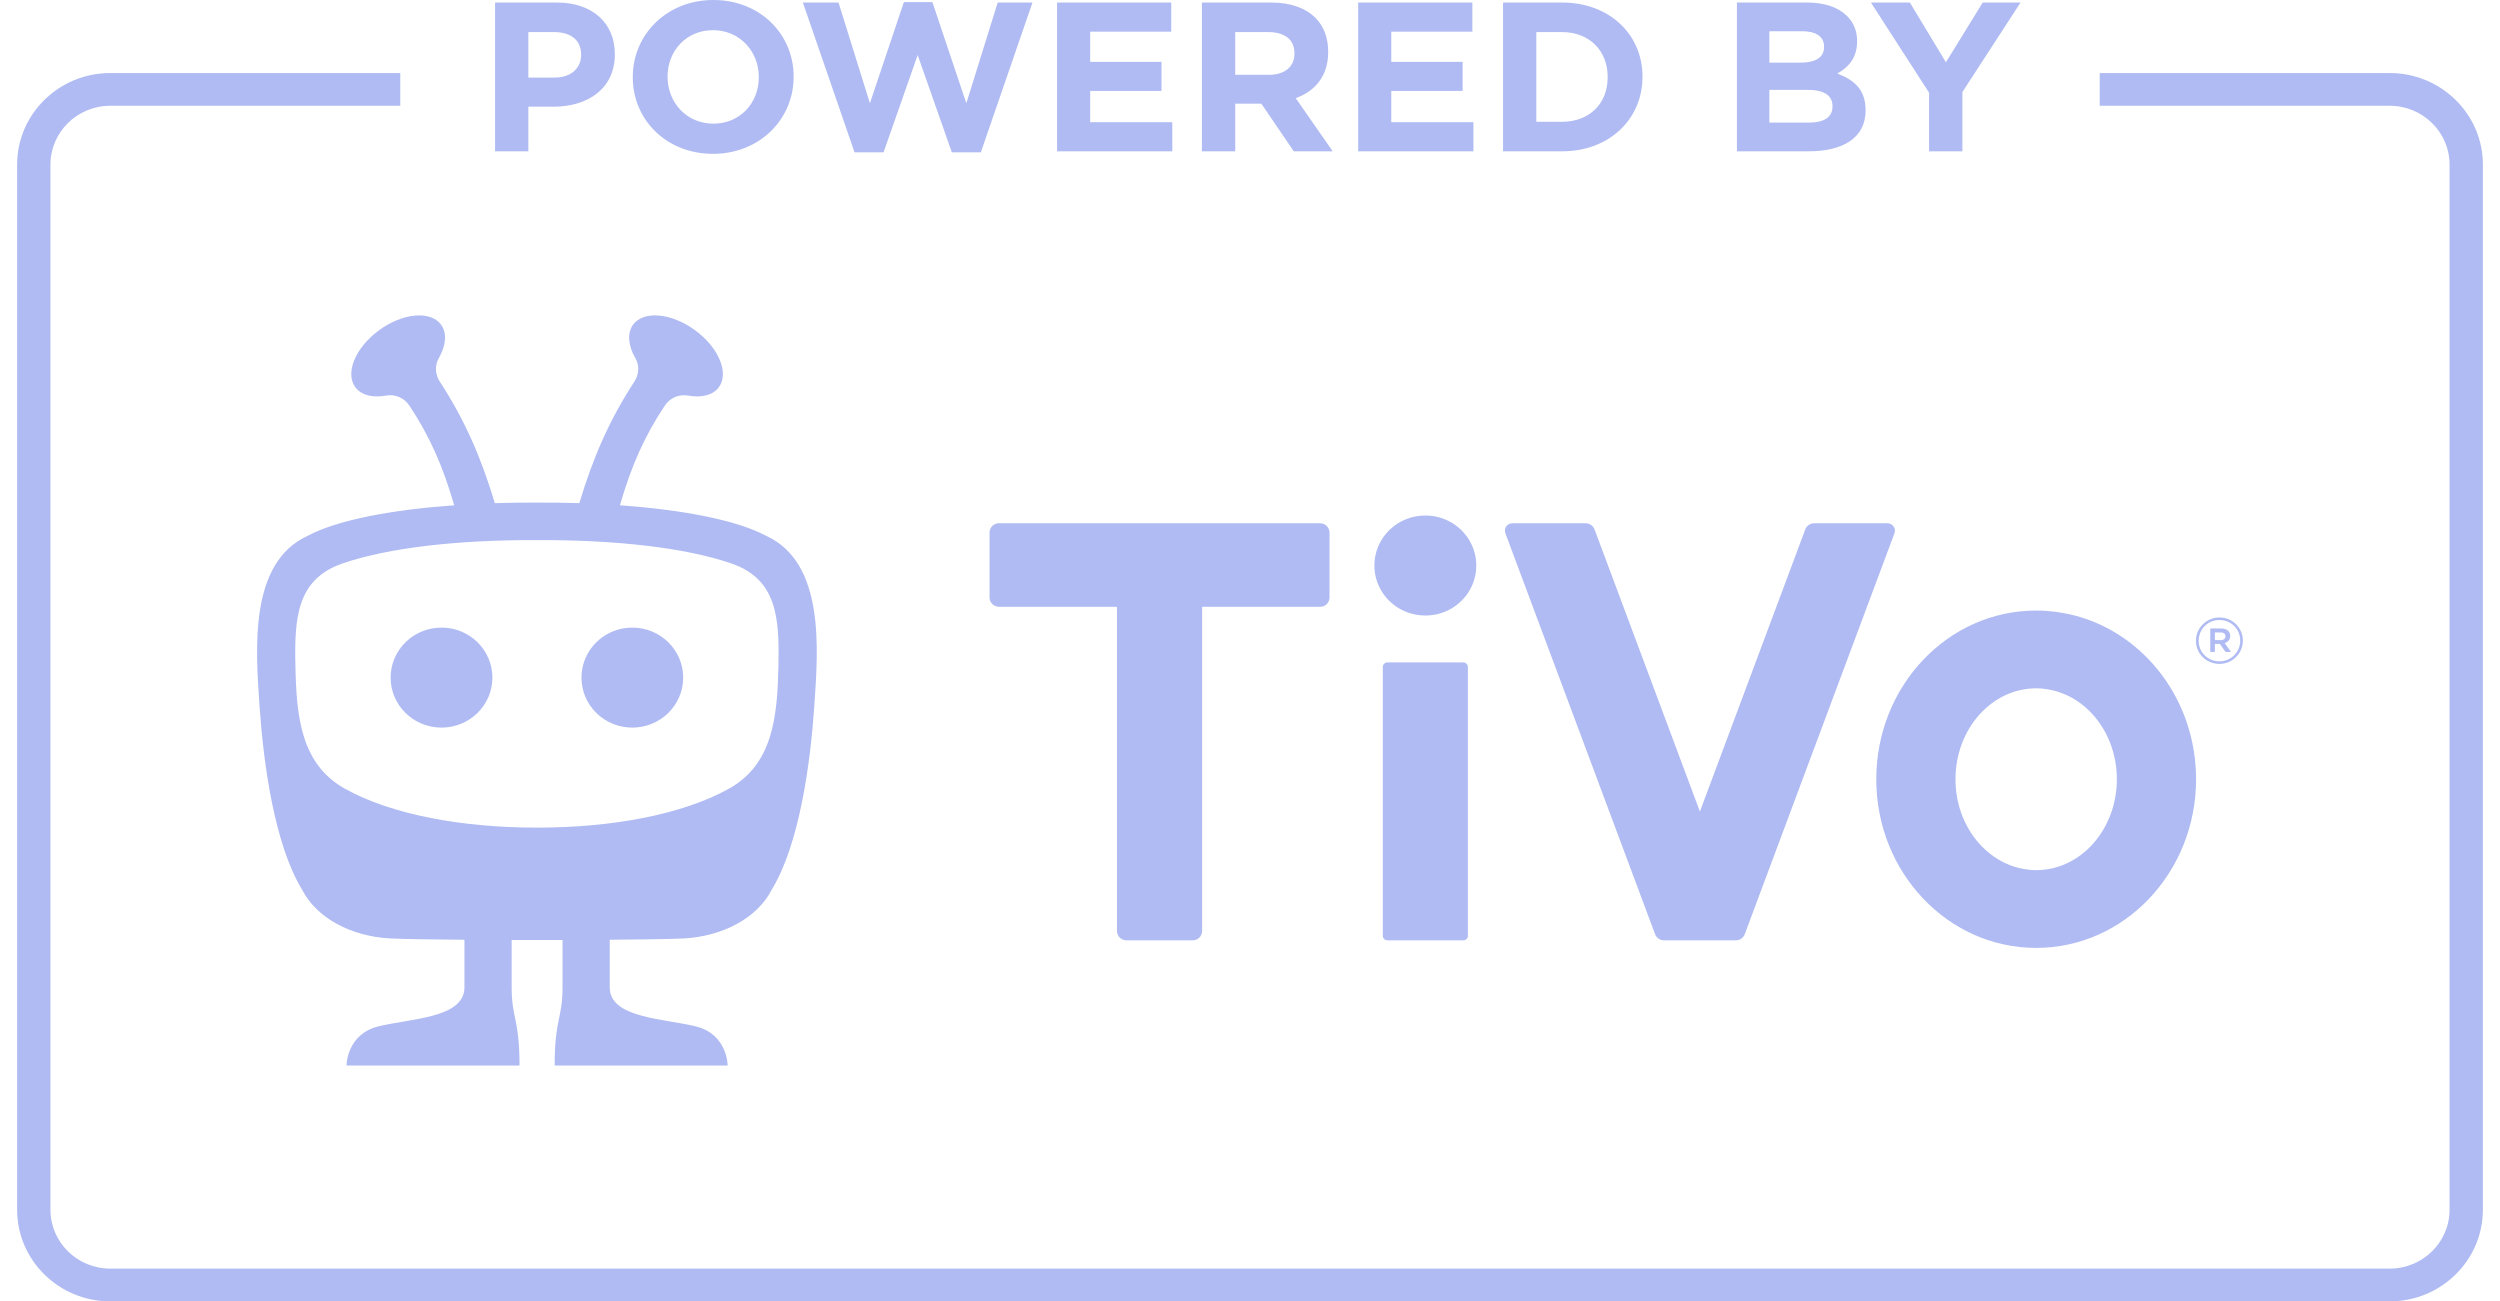<svg width="73" height="38" viewBox="0 0 73 38" fill="none" xmlns="http://www.w3.org/2000/svg">
<path d="M11.688 3.088H3.22C2.256 3.088 1.473 3.859 1.473 4.806V35.326C1.473 36.273 2.256 37.044 3.22 37.044H69.78C70.743 37.044 71.527 36.273 71.527 35.326V4.806C71.527 3.859 70.743 3.088 69.78 3.088H61.312V2.133H69.78C71.28 2.133 72.5 3.332 72.5 4.806V35.326C72.5 36.8 71.28 38 69.78 38H3.22C1.72 38 0.5 36.8 0.5 35.326V4.806C0.5 3.332 1.72 2.133 3.22 2.133H11.688V3.088ZM18.487 9.48C18.793 9.064 19.601 9.136 20.292 9.64C20.983 10.143 21.297 10.889 20.991 11.306C20.817 11.543 20.478 11.621 20.091 11.551C19.827 11.503 19.562 11.618 19.414 11.841C18.817 12.742 18.437 13.596 18.102 14.754C19.902 14.884 21.489 15.177 22.37 15.645C24.09 16.43 23.892 18.946 23.778 20.609C23.666 22.265 23.349 24.643 22.534 25.98C22.117 26.796 21.123 27.337 19.977 27.402C19.572 27.422 18.768 27.433 17.804 27.441V28.832C17.804 29.737 19.398 29.738 20.326 29.973C21.247 30.205 21.247 31.11 21.247 31.113H16.196C16.196 29.755 16.426 29.737 16.426 28.832V27.448C15.935 27.45 15.432 27.45 14.94 27.448V28.832C14.941 29.737 15.17 29.755 15.17 31.113H10.118C10.118 31.11 10.119 30.205 11.04 29.973C11.969 29.738 13.562 29.737 13.562 28.832V27.441C12.594 27.433 11.786 27.422 11.38 27.402C10.233 27.337 9.239 26.796 8.822 25.98C8.007 24.643 7.691 22.266 7.578 20.609C7.465 18.946 7.266 16.43 8.986 15.645C9.868 15.176 11.459 14.884 13.263 14.754C12.927 13.597 12.549 12.742 11.952 11.841C11.805 11.618 11.538 11.503 11.274 11.551C10.887 11.621 10.548 11.543 10.374 11.305C10.069 10.889 10.382 10.143 11.073 9.64C11.765 9.136 12.572 9.065 12.878 9.48C13.061 9.73 13.021 10.097 12.812 10.46C12.689 10.671 12.707 10.935 12.84 11.14C13.564 12.252 14.038 13.327 14.449 14.692C14.855 14.679 15.267 14.674 15.678 14.676C16.092 14.674 16.507 14.679 16.916 14.692C17.328 13.326 17.802 12.252 18.526 11.14C18.66 10.935 18.676 10.671 18.554 10.46C18.344 10.097 18.305 9.73 18.487 9.48ZM59.455 17.828C59.671 17.828 59.884 17.845 60.093 17.875C60.153 17.884 60.214 17.894 60.273 17.905C60.392 17.927 60.51 17.953 60.625 17.984C62.638 18.531 64.125 20.46 64.125 22.754C64.125 25.474 62.035 27.679 59.457 27.679L59.456 27.678L59.455 27.679C56.877 27.679 54.787 25.474 54.787 22.754C54.787 20.034 56.877 17.828 59.455 17.828ZM38.543 15.279C38.563 15.279 38.582 15.281 38.601 15.285C38.727 15.309 38.822 15.42 38.822 15.551V17.448C38.822 17.597 38.699 17.719 38.548 17.719H35.102V27.186C35.102 27.336 34.979 27.457 34.827 27.457H32.891C32.739 27.457 32.616 27.336 32.616 27.188V17.719H29.176C29.156 17.719 29.136 17.716 29.117 17.712C28.991 17.688 28.896 17.579 28.895 17.448V15.55C28.895 15.401 29.018 15.279 29.17 15.279H38.543ZM42.735 19.345C42.806 19.348 42.862 19.405 42.862 19.476V27.325C42.862 27.398 42.802 27.457 42.728 27.457H40.512C40.438 27.457 40.378 27.398 40.378 27.325V19.475C40.378 19.402 40.438 19.343 40.512 19.343H42.725C42.728 19.343 42.732 19.344 42.735 19.345ZM46.299 15.279C46.328 15.279 46.356 15.284 46.383 15.292C46.464 15.316 46.53 15.377 46.56 15.457L49.637 23.697L52.715 15.456C52.755 15.35 52.858 15.28 52.973 15.279H55.109C55.148 15.279 55.184 15.289 55.215 15.306C55.308 15.354 55.358 15.465 55.318 15.571L50.946 27.28C50.906 27.386 50.803 27.457 50.688 27.457H48.588C48.473 27.457 48.369 27.387 48.329 27.28L43.957 15.57C43.904 15.429 44.01 15.279 44.163 15.279H46.299ZM59.457 20.099C58.155 20.099 57.1 21.288 57.1 22.754C57.1 24.084 57.969 25.183 59.102 25.376C59.218 25.395 59.335 25.409 59.455 25.409C60.757 25.409 61.812 24.22 61.812 22.754C61.812 21.43 60.952 20.335 59.827 20.134C59.706 20.112 59.583 20.099 59.457 20.099ZM15.678 15.771C13.373 15.762 11.339 15.992 9.998 16.454C8.657 16.916 8.595 18.067 8.626 19.454C8.658 20.93 8.785 22.317 10.08 23.035C11.451 23.795 13.515 24.167 15.678 24.167C17.841 24.167 19.905 23.795 21.276 23.035C22.572 22.317 22.697 20.931 22.73 19.454C22.76 18.067 22.7 16.916 21.358 16.454C20.017 15.992 17.982 15.762 15.678 15.771ZM12.893 18.326C13.713 18.326 14.378 18.98 14.378 19.786C14.378 20.593 13.713 21.246 12.893 21.246C12.072 21.246 11.406 20.593 11.406 19.786C11.406 18.98 12.072 18.326 12.893 18.326ZM18.464 18.326C19.284 18.326 19.949 18.98 19.949 19.786C19.949 20.593 19.284 21.246 18.464 21.246C17.643 21.246 16.979 20.593 16.979 19.786C16.979 18.98 17.643 18.326 18.464 18.326ZM64.808 18.03C65.194 18.03 65.492 18.337 65.492 18.704V18.708C65.492 19.076 65.19 19.386 64.808 19.386C64.421 19.386 64.122 19.08 64.122 18.712V18.708C64.122 18.34 64.426 18.03 64.808 18.03ZM64.808 18.104C64.465 18.104 64.201 18.379 64.201 18.708V18.712C64.201 19.041 64.461 19.311 64.808 19.311C65.15 19.311 65.414 19.037 65.414 18.708V18.704C65.414 18.375 65.154 18.104 64.808 18.104ZM64.855 18.352C65.008 18.352 65.122 18.425 65.122 18.568C65.122 18.681 65.056 18.75 64.961 18.777L65.147 19.037H64.984L64.819 18.801H64.674V19.037H64.54V18.352H64.855ZM64.674 18.692H64.843C64.933 18.692 64.984 18.646 64.984 18.58C64.984 18.507 64.933 18.468 64.843 18.468H64.674V18.692ZM41.618 15.053C41.721 15.053 41.822 15.062 41.919 15.082C42.597 15.217 43.108 15.807 43.108 16.514C43.108 17.32 42.443 17.974 41.622 17.974C41.519 17.974 41.418 17.963 41.32 17.943C40.642 17.808 40.132 17.219 40.132 16.513C40.132 15.706 40.798 15.053 41.618 15.053ZM20.831 0C22.195 0 23.174 0.999 23.174 2.234V2.246C23.174 3.481 22.183 4.492 20.819 4.492C19.456 4.492 18.477 3.494 18.477 2.259V2.246C18.477 1.011 19.468 0 20.831 0ZM28.217 3.016L29.133 0.074H30.148L28.64 4.449H27.794L26.796 1.607L25.799 4.449H24.953L23.444 0.074H24.485L25.401 3.016L26.393 0.062H27.226L28.217 3.016ZM16.262 0.074C17.316 0.074 17.953 0.689 17.953 1.576V1.589C17.953 2.594 17.158 3.115 16.167 3.115H15.428V4.418H14.456V0.074H16.262ZM34.2 0.925H31.833V1.806H33.916V2.656H31.833V3.568H34.231V4.418H30.867V0.074H34.2V0.925ZM37.116 0.074C37.678 0.074 38.114 0.229 38.404 0.515C38.65 0.757 38.783 1.099 38.783 1.508V1.521C38.783 2.222 38.398 2.662 37.836 2.867L38.915 4.418H37.779L36.832 3.028H36.068V4.418H35.096V0.074H37.116ZM42.993 0.925H40.625V1.806H42.709V2.656H40.625V3.568H43.024V4.418H39.659V0.074H42.993V0.925ZM45.612 0.074C47.001 0.074 47.961 1.012 47.961 2.234V2.246C47.961 3.469 47.001 4.418 45.612 4.418H43.889V0.074H45.612ZM52.77 0.074C53.275 0.074 53.672 0.211 53.925 0.459C54.127 0.658 54.227 0.9 54.227 1.197V1.21C54.227 1.7 53.963 1.974 53.648 2.147C54.159 2.34 54.475 2.631 54.475 3.215V3.227C54.475 4.021 53.818 4.418 52.82 4.418H50.718V0.074H52.77ZM56.821 1.818L57.895 0.074H59L57.302 2.687V4.418H56.329V2.706L54.631 0.074H55.768L56.821 1.818ZM20.819 0.881C20.036 0.881 19.493 1.49 19.493 2.234V2.246C19.493 2.991 20.048 3.611 20.831 3.611C21.614 3.611 22.157 3.003 22.157 2.259V2.246C22.157 1.502 21.602 0.881 20.819 0.881ZM51.665 3.58H52.82C53.249 3.58 53.509 3.431 53.509 3.108V3.097C53.509 2.805 53.287 2.625 52.788 2.625H51.665V3.58ZM44.86 3.556H45.612C46.408 3.556 46.944 3.028 46.944 2.259V2.246C46.944 1.477 46.407 0.937 45.612 0.937H44.86V3.556ZM15.428 2.265H16.198C16.684 2.265 16.969 1.98 16.969 1.607V1.595C16.969 1.167 16.666 0.937 16.18 0.937H15.428V2.265ZM36.068 2.185H37.053C37.526 2.185 37.798 1.936 37.798 1.57V1.558C37.798 1.148 37.508 0.937 37.034 0.937H36.068V2.185ZM51.665 1.83H52.562C52.991 1.83 53.263 1.694 53.263 1.371V1.359C53.263 1.074 53.034 0.912 52.624 0.912H51.665V1.83Z" fill="#AFBBF2"/>
</svg>
